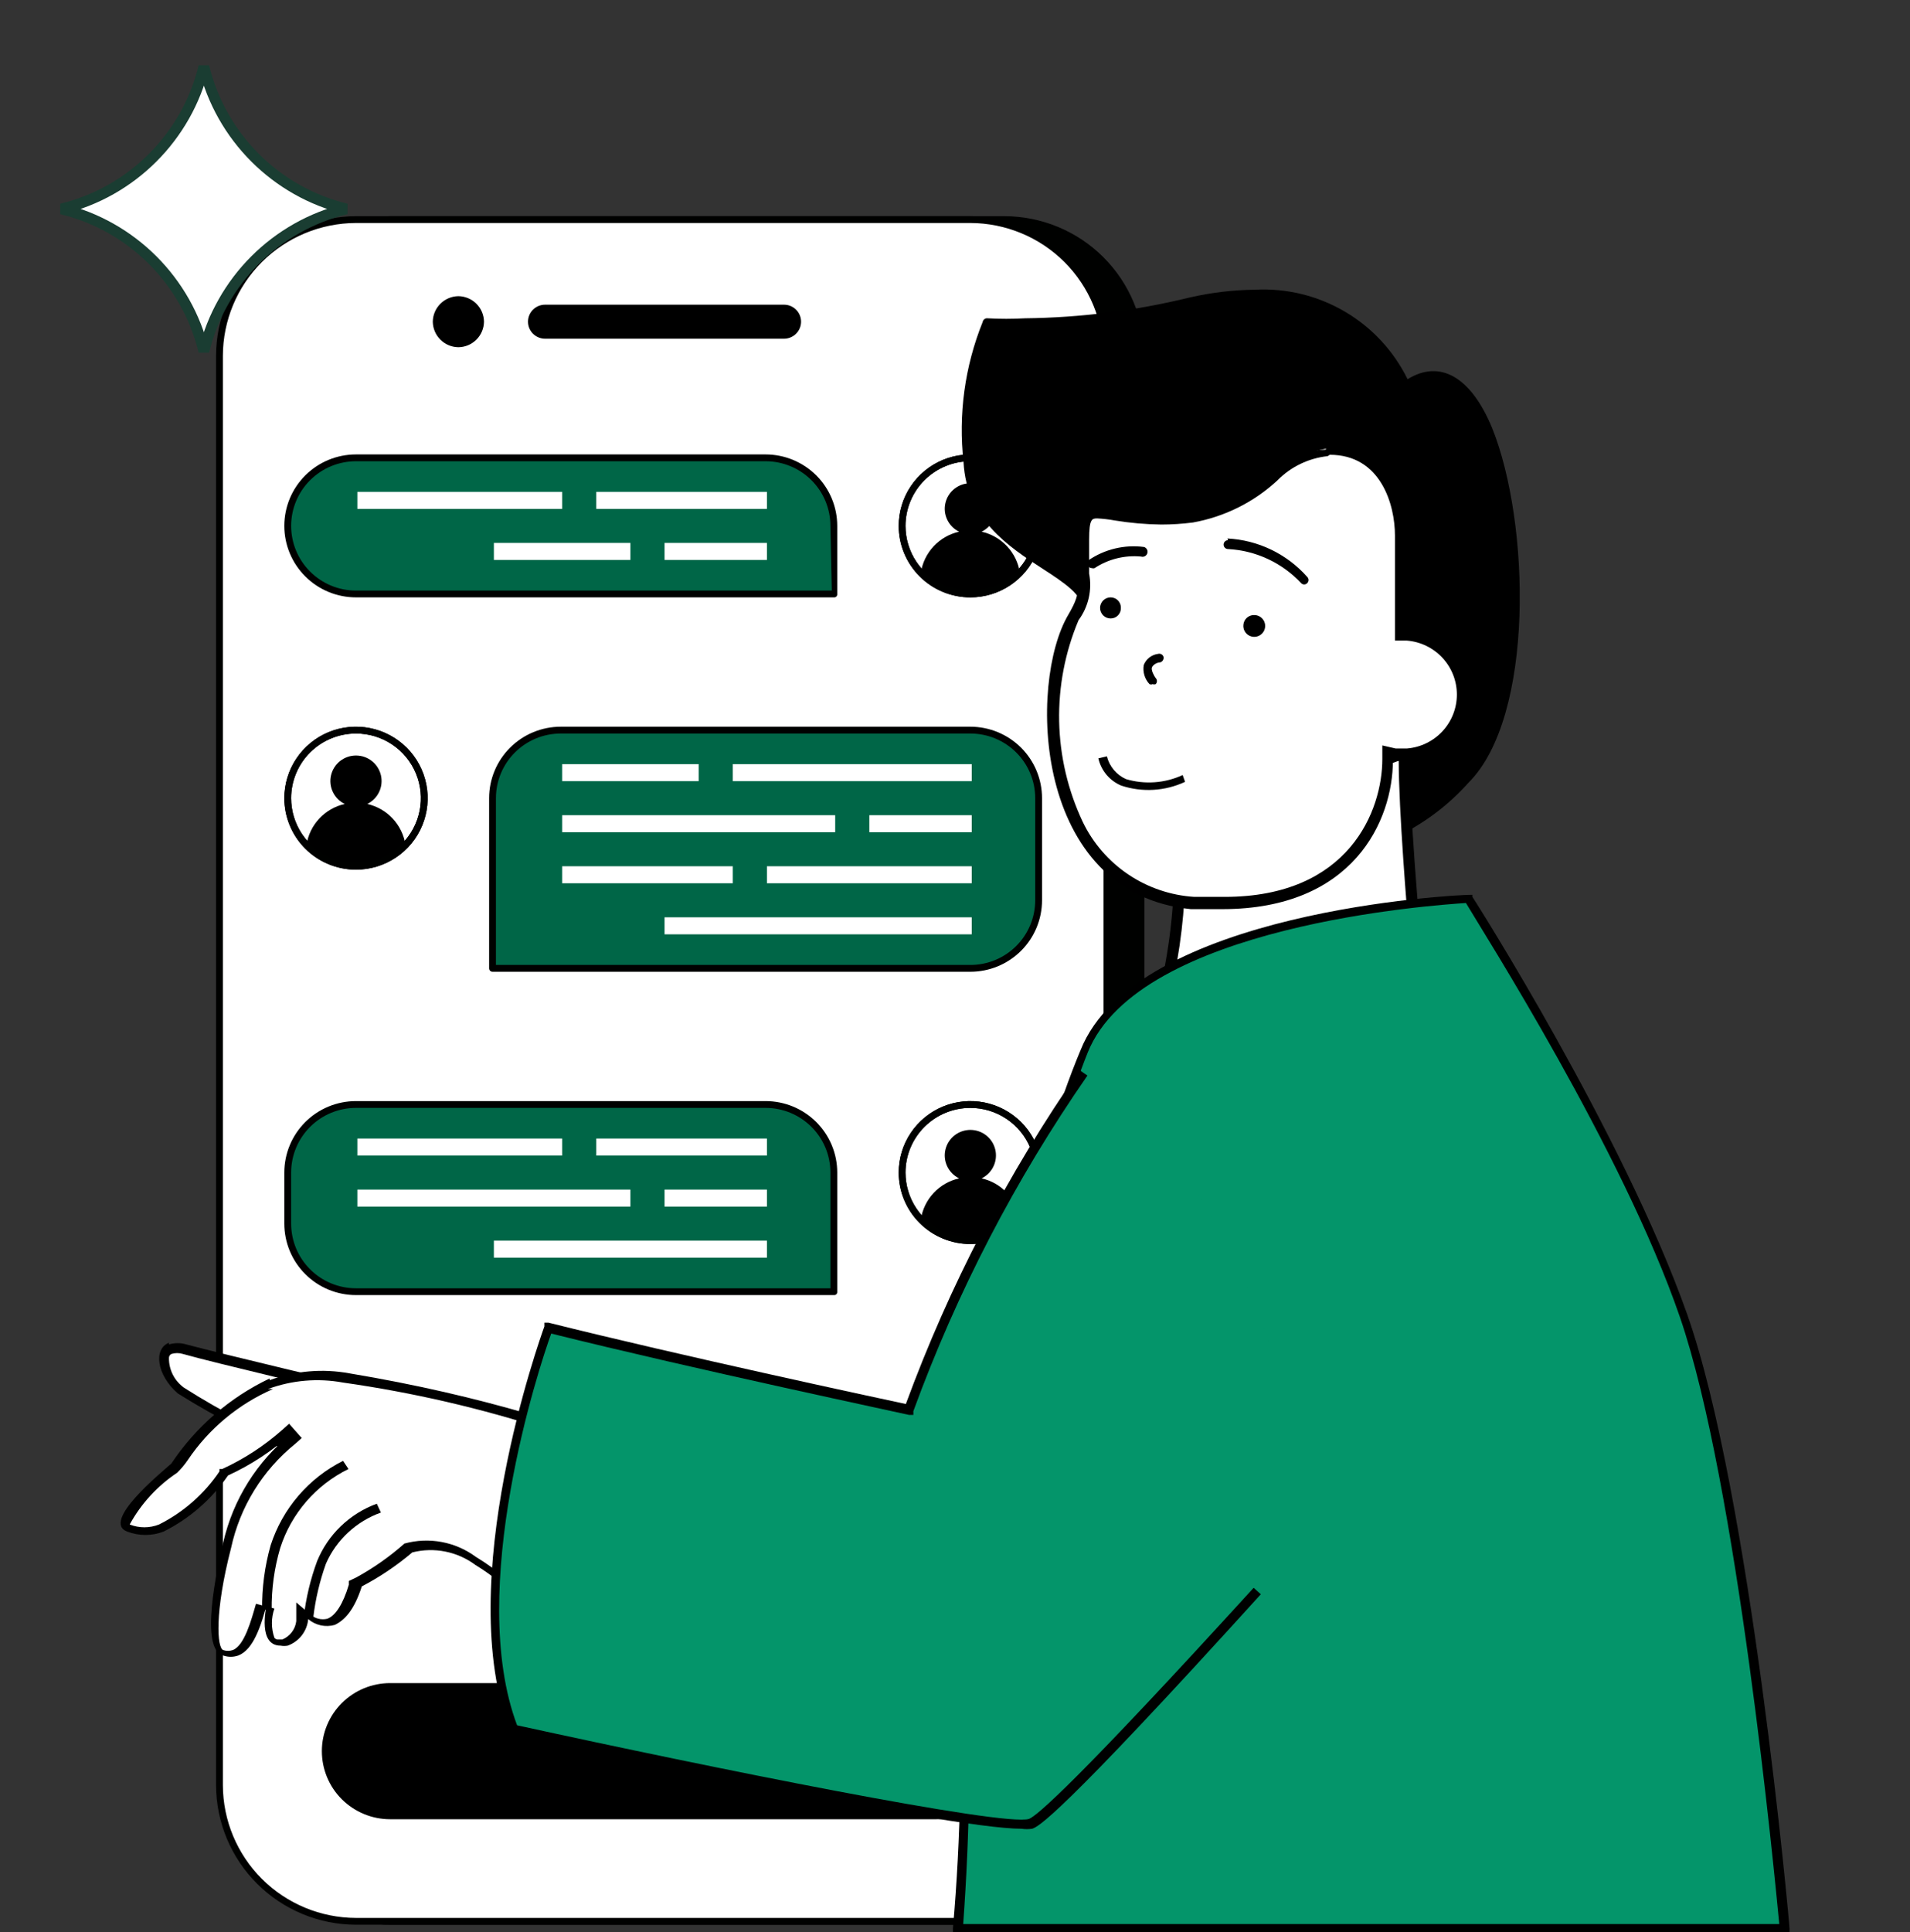 <svg width="356" height="360" viewBox="0 -40 356 360" fill="none" xmlns="http://www.w3.org/2000/svg">
  <rect x="0" y="-40" width="356" height="360" fill="#333333" stroke="none"/>
  <g clip-path="url(#clip0_4078_2349)">
    <path d="M72.968 0.917H187.479C201.532 0.917 212.925 12.274 212.925 26.283V292.633C212.925 306.643 201.532 318 187.479 318H72.968C58.914 318 47.522 306.643 47.522 292.633V26.283C47.522 12.274 58.914 0.917 72.968 0.917Z" fill="#000100"/>
    <path d="M72.714 318.634H187.224C194.137 318.617 200.761 315.872 205.649 311C210.537 306.127 213.29 299.524 213.307 292.633V26.283C213.29 19.393 210.537 12.789 205.649 7.916C200.761 3.044 194.137 0.299 187.224 0.282L72.714 0.282C65.801 0.299 59.177 3.044 54.289 7.916C49.401 12.789 46.648 19.393 46.631 26.283V292.633C46.648 299.524 49.401 306.127 54.289 311C59.177 315.872 65.801 318.617 72.714 318.634ZM187.224 1.551C193.799 1.568 200.1 4.179 204.749 8.813C209.399 13.448 212.018 19.729 212.035 26.283V292.633C212.018 299.187 209.399 305.468 204.749 310.103C200.1 314.737 193.799 317.349 187.224 317.365H72.714C66.139 317.349 59.838 314.737 55.189 310.103C50.539 305.468 47.92 299.187 47.903 292.633V26.283C47.92 19.729 50.539 13.448 55.189 8.813C59.838 4.179 66.139 1.568 72.714 1.551H187.224Z" fill="#000100"/>
    <path d="M66.607 0.917H181.117C195.171 0.917 206.564 12.274 206.564 26.283V292.633C206.564 306.643 195.171 318 181.117 318H66.607C52.553 318 41.16 306.643 41.16 292.633V26.283C41.16 12.274 52.553 0.917 66.607 0.917Z" fill="white"/>
    <path d="M66.353 318.634H180.863C187.775 318.617 194.4 315.872 199.288 311C204.176 306.127 206.929 299.524 206.946 292.633V26.283C206.929 19.393 204.176 12.789 199.288 7.916C194.4 3.044 187.775 0.299 180.863 0.282L66.353 0.282C59.44 0.299 52.816 3.044 47.928 7.916C43.04 12.789 40.286 19.393 40.27 26.283V292.633C40.286 299.524 43.04 306.127 47.928 311C52.816 315.872 59.44 318.617 66.353 318.634ZM180.863 1.551C187.438 1.568 193.739 4.179 198.388 8.813C203.037 13.448 205.657 19.729 205.673 26.283V292.633C205.657 299.187 203.037 305.468 198.388 310.103C193.739 314.737 187.438 317.349 180.863 317.365H66.353C59.778 317.349 53.477 314.737 48.827 310.103C44.178 305.468 41.559 299.187 41.542 292.633V26.283C41.559 19.729 44.178 13.448 48.827 8.813C53.477 4.179 59.778 1.568 66.353 1.551H180.863Z" fill="#000100"/>
    <path d="M72.714 298.975H174.501C177.876 298.975 181.112 297.638 183.498 295.26C185.884 292.881 187.225 289.655 187.225 286.291C187.225 282.927 185.884 279.701 183.498 277.323C181.112 274.944 177.876 273.608 174.501 273.608H72.714C69.34 273.608 66.104 274.944 63.718 277.323C61.331 279.701 59.991 282.927 59.991 286.291C59.991 289.655 61.331 292.881 63.718 295.26C66.104 297.638 69.34 298.975 72.714 298.975Z" fill="black"/>
    <path d="M101.596 23.112H146.128C146.971 23.112 147.78 22.778 148.377 22.184C148.973 21.589 149.309 20.782 149.309 19.942C149.309 19.101 148.973 18.294 148.377 17.7C147.78 17.105 146.971 16.771 146.128 16.771H101.596C100.752 16.771 99.943 17.105 99.347 17.7C98.75 18.294 98.415 19.101 98.415 19.942C98.415 20.782 98.75 21.589 99.347 22.184C99.943 22.778 100.752 23.112 101.596 23.112Z" fill="black"/>
    <path d="M85.437 24.698C86.698 24.681 87.902 24.175 88.793 23.287C89.684 22.398 90.192 21.198 90.209 19.942C90.192 18.685 89.684 17.485 88.793 16.597C87.902 15.708 86.698 15.202 85.437 15.185C84.177 15.202 82.973 15.708 82.082 16.597C81.19 17.485 80.682 18.685 80.666 19.942C80.682 21.198 81.19 22.398 82.082 23.287C82.973 24.175 84.177 24.681 85.437 24.698Z" fill="black"/>
    <path d="M155.416 70.675H66.352C62.977 70.675 59.741 69.339 57.355 66.96C54.969 64.581 53.629 61.355 53.629 57.992C53.629 54.628 54.969 51.402 57.355 49.023C59.741 46.645 62.977 45.308 66.352 45.308H142.692C146.067 45.308 149.303 46.645 151.689 49.023C154.075 51.402 155.416 54.628 155.416 57.992V70.675Z" fill="#006647"/>
    <path d="M66.352 71.309H155.415C155.501 71.319 155.589 71.31 155.671 71.281C155.752 71.253 155.827 71.207 155.888 71.146C155.949 71.085 155.996 71.011 156.024 70.929C156.052 70.847 156.062 70.76 156.052 70.675V57.991C156.052 54.459 154.644 51.072 152.139 48.575C149.633 46.077 146.235 44.674 142.692 44.674H66.352C62.809 44.674 59.411 46.077 56.905 48.575C54.4 51.072 52.992 54.459 52.992 57.991C52.992 61.523 54.4 64.911 56.905 67.408C59.411 69.906 62.809 71.309 66.352 71.309ZM155.034 70.041H66.352C63.146 70.041 60.072 68.771 57.805 66.511C55.538 64.252 54.265 61.187 54.265 57.991C54.265 54.796 55.538 51.731 57.805 49.471C60.072 47.212 63.146 45.942 66.352 45.942H142.692C145.898 45.942 148.972 47.212 151.239 49.471C153.506 51.731 154.779 54.796 154.779 57.991L155.034 70.041Z" fill="#000100"/>
    <path d="M111.138 51.65H142.947V54.821H111.138V51.65Z" fill="white"/>
    <path d="M66.607 51.65H104.777V54.821H66.607V51.65Z" fill="white"/>
    <path d="M123.862 61.162H142.947V64.333H123.862V61.162Z" fill="white"/>
    <path d="M92.054 61.162H117.5V64.333H92.054V61.162Z" fill="white"/>
    <path d="M181.117 70.675C174.09 70.675 168.394 64.996 168.394 57.992C168.394 50.987 174.09 45.308 181.117 45.308C188.144 45.308 193.84 50.987 193.84 57.992C193.84 64.996 188.144 70.675 181.117 70.675Z" fill="white"/>
    <path d="M180.863 71.309C183.505 71.309 186.088 70.528 188.285 69.064C190.482 67.601 192.194 65.521 193.205 63.088C194.216 60.654 194.481 57.977 193.965 55.393C193.45 52.81 192.178 50.437 190.309 48.575C188.441 46.712 186.06 45.444 183.469 44.93C180.877 44.416 178.191 44.68 175.75 45.688C173.309 46.696 171.223 48.403 169.755 50.593C168.287 52.783 167.503 55.358 167.503 57.991C167.503 61.523 168.911 64.911 171.416 67.408C173.921 69.906 177.319 71.309 180.863 71.309ZM180.863 45.942C183.253 45.942 185.59 46.649 187.578 47.973C189.566 49.297 191.115 51.179 192.03 53.38C192.945 55.582 193.184 58.005 192.718 60.342C192.251 62.679 191.1 64.826 189.41 66.511C187.719 68.197 185.565 69.344 183.221 69.809C180.876 70.274 178.446 70.035 176.237 69.123C174.028 68.211 172.141 66.667 170.812 64.686C169.484 62.704 168.775 60.374 168.775 57.991C168.775 54.796 170.049 51.731 172.316 49.471C174.582 47.212 177.657 45.942 180.863 45.942Z" fill="#000100"/>
    <path d="M180.863 70.675C179.134 70.669 177.424 70.311 175.838 69.624C174.252 68.937 172.823 67.935 171.639 66.68C171.924 64.845 172.756 63.139 174.027 61.782C175.297 60.425 176.948 59.48 178.764 59.07C177.795 58.597 177.017 57.811 176.554 56.84C176.091 55.87 175.971 54.771 176.215 53.724C176.458 52.677 177.05 51.743 177.894 51.075C178.739 50.406 179.785 50.042 180.863 50.042C181.941 50.042 182.987 50.406 183.831 51.075C184.675 51.743 185.267 52.677 185.511 53.724C185.754 54.771 185.635 55.87 185.172 56.84C184.709 57.811 183.93 58.597 182.962 59.07C184.778 59.48 186.429 60.425 187.699 61.782C188.97 63.139 189.802 64.845 190.087 66.68C188.903 67.935 187.474 68.937 185.888 69.624C184.302 70.311 182.592 70.669 180.863 70.675Z" fill="black"/>
    <path d="M180.863 71.309C183.505 71.309 186.088 70.528 188.285 69.064C190.482 67.601 192.194 65.521 193.205 63.088C194.216 60.654 194.481 57.977 193.965 55.393C193.45 52.81 192.178 50.437 190.309 48.575C188.441 46.712 186.06 45.444 183.469 44.93C180.877 44.416 178.191 44.68 175.75 45.688C173.309 46.696 171.223 48.403 169.755 50.593C168.287 52.783 167.503 55.358 167.503 57.991C167.503 61.523 168.911 64.911 171.416 67.408C173.921 69.906 177.319 71.309 180.863 71.309ZM180.863 45.942C183.253 45.942 185.59 46.649 187.578 47.973C189.566 49.297 191.115 51.179 192.03 53.38C192.945 55.582 193.184 58.005 192.718 60.342C192.251 62.679 191.1 64.826 189.41 66.511C187.719 68.197 185.565 69.344 183.221 69.809C180.876 70.274 178.446 70.035 176.237 69.123C174.028 68.211 172.141 66.667 170.812 64.686C169.484 62.704 168.775 60.374 168.775 57.991C168.775 54.796 170.049 51.731 172.316 49.471C174.582 47.212 177.657 45.942 180.863 45.942Z" fill="#000100"/>
    <path d="M91.799 251.412H180.863C184.237 251.412 187.473 250.076 189.859 247.697C192.245 245.318 193.586 242.092 193.586 238.729C193.586 235.365 192.245 232.139 189.859 229.76C187.473 227.382 184.237 226.045 180.863 226.045H104.522C101.148 226.045 97.912 227.382 95.526 229.76C93.139 232.139 91.799 235.365 91.799 238.729V251.412Z" fill="#FCD103"/>
    <path d="M91.799 252.046H180.863C184.406 252.046 187.804 250.643 190.309 248.145C192.815 245.648 194.222 242.26 194.222 238.728C194.222 235.196 192.815 231.809 190.309 229.312C187.804 226.814 184.406 225.411 180.863 225.411H104.522C100.979 225.411 97.581 226.814 95.076 229.312C92.57 231.809 91.163 235.196 91.163 238.728V251.412C91.163 251.58 91.23 251.741 91.349 251.86C91.469 251.979 91.63 252.046 91.799 252.046ZM180.863 226.679C184.068 226.679 187.143 227.949 189.41 230.208C191.676 232.468 192.95 235.533 192.95 238.728C192.95 241.924 191.676 244.989 189.41 247.249C187.143 249.508 184.068 250.778 180.863 250.778H92.435V238.728C92.435 235.533 93.709 232.468 95.975 230.208C98.242 227.949 101.317 226.679 104.522 226.679H180.863Z" fill="#000100"/>
    <path d="M104.777 232.387H136.585V235.558H104.777V232.387Z" fill="white"/>
    <path d="M142.947 232.387H181.117V235.558H142.947V232.387Z" fill="white"/>
    <path d="M104.777 241.9H123.862V245.071H104.777V241.9Z" fill="white"/>
    <path d="M130.224 241.9H155.67V245.071H130.224V241.9Z" fill="white"/>
    <path d="M66.607 251.412C59.58 251.412 53.883 245.733 53.883 238.729C53.883 231.724 59.58 226.045 66.607 226.045C73.634 226.045 79.33 231.724 79.33 238.729C79.33 245.733 73.634 251.412 66.607 251.412Z" fill="white"/>
    <path d="M66.352 252.046C68.995 252.046 71.578 251.265 73.775 249.802C75.972 248.338 77.684 246.258 78.695 243.825C79.706 241.391 79.971 238.714 79.455 236.13C78.94 233.547 77.667 231.174 75.799 229.312C73.931 227.449 71.55 226.181 68.959 225.667C66.367 225.153 63.681 225.417 61.24 226.425C58.799 227.433 56.712 229.14 55.244 231.33C53.776 233.52 52.993 236.095 52.993 238.728C52.993 242.26 54.4 245.648 56.906 248.145C59.411 250.643 62.809 252.046 66.352 252.046ZM66.352 226.679C68.743 226.679 71.08 227.386 73.068 228.71C75.055 230.034 76.605 231.916 77.519 234.117C78.434 236.319 78.674 238.742 78.207 241.079C77.741 243.416 76.59 245.563 74.899 247.249C73.209 248.934 71.055 250.081 68.71 250.546C66.366 251.011 63.935 250.772 61.727 249.86C59.518 248.948 57.63 247.404 56.302 245.423C54.974 243.441 54.265 241.112 54.265 238.728C54.265 235.533 55.539 232.468 57.805 230.208C60.072 227.949 63.147 226.679 66.352 226.679Z" fill="#000100"/>
    <path d="M66.352 251.412C68.11 251.465 69.86 251.155 71.492 250.5C73.123 249.845 74.601 248.86 75.831 247.607C75.546 245.773 74.713 244.066 73.443 242.709C72.172 241.352 70.522 240.407 68.706 239.997C69.674 239.524 70.453 238.738 70.916 237.768C71.379 236.797 71.498 235.699 71.255 234.652C71.011 233.605 70.419 232.671 69.575 232.002C68.731 231.334 67.685 230.97 66.607 230.97C65.528 230.97 64.482 231.334 63.638 232.002C62.794 232.671 62.202 233.605 61.959 234.652C61.715 235.699 61.834 236.797 62.297 237.768C62.76 238.738 63.539 239.524 64.507 239.997C62.691 240.407 61.041 241.352 59.77 242.709C58.5 244.066 57.668 245.773 57.382 247.607C58.553 248.798 59.948 249.747 61.487 250.4C63.026 251.053 64.68 251.397 66.352 251.412Z" fill="black"/>
    <path d="M66.352 252.046C68.995 252.046 71.578 251.265 73.775 249.802C75.972 248.338 77.684 246.258 78.695 243.825C79.706 241.391 79.971 238.714 79.455 236.13C78.94 233.547 77.667 231.174 75.799 229.312C73.931 227.449 71.55 226.181 68.959 225.667C66.367 225.153 63.681 225.417 61.24 226.425C58.799 227.433 56.712 229.14 55.244 231.33C53.776 233.52 52.993 236.095 52.993 238.728C52.993 242.26 54.4 245.648 56.906 248.145C59.411 250.643 62.809 252.046 66.352 252.046ZM66.352 226.679C68.743 226.679 71.08 227.386 73.068 228.71C75.055 230.034 76.605 231.916 77.519 234.117C78.434 236.319 78.674 238.742 78.207 241.079C77.741 243.416 76.59 245.563 74.899 247.249C73.209 248.934 71.055 250.081 68.71 250.546C66.366 251.011 63.935 250.772 61.727 249.86C59.518 248.948 57.63 247.404 56.302 245.423C54.974 243.441 54.265 241.112 54.265 238.728C54.265 235.533 55.539 232.468 57.805 230.208C60.072 227.949 63.147 226.679 66.352 226.679Z" fill="#000100"/>
    <path d="M180.863 96.041H104.522C101.148 96.041 97.912 97.378 95.526 99.756C93.139 102.135 91.799 105.361 91.799 108.725V140.433H180.863C184.237 140.433 187.473 139.097 189.859 136.718C192.245 134.34 193.586 131.113 193.586 127.75V108.725C193.586 105.361 192.245 102.135 189.859 99.756C187.473 97.378 184.237 96.041 180.863 96.041Z" fill="#006647"/>
    <path d="M91.799 141.067H180.863C184.406 141.067 187.804 139.664 190.309 137.167C192.815 134.669 194.222 131.282 194.222 127.75V108.725C194.222 105.193 192.815 101.805 190.309 99.308C187.804 96.81 184.406 95.407 180.863 95.407H104.522C100.979 95.407 97.581 96.81 95.076 99.308C92.57 101.805 91.163 105.193 91.163 108.725V140.433C91.163 140.601 91.23 140.762 91.349 140.881C91.469 141 91.63 141.067 91.799 141.067ZM180.863 96.676C184.068 96.676 187.143 97.945 189.41 100.205C191.676 102.464 192.95 105.529 192.95 108.725V127.75C192.95 130.945 191.676 134.01 189.41 136.27C187.143 138.529 184.068 139.799 180.863 139.799H92.435V108.725C92.435 105.529 93.709 102.464 95.975 100.205C98.242 97.945 101.317 96.676 104.522 96.676H180.863Z" fill="#000100"/>
    <path d="M136.585 102.383H181.117V105.554H136.585V102.383Z" fill="white"/>
    <path d="M104.776 102.383H130.223V105.554H104.776V102.383Z" fill="white"/>
    <path d="M162.032 111.895H181.117V115.066H162.032V111.895Z" fill="white"/>
    <path d="M104.777 111.895H155.67V115.066H104.777V111.895Z" fill="white"/>
    <path d="M142.947 121.408H181.117V124.579H142.947V121.408Z" fill="white"/>
    <path d="M104.777 121.408H136.585V124.579H104.777V121.408Z" fill="white"/>
    <path d="M123.862 130.921H181.117V134.091H123.862V130.921Z" fill="white"/>
    <path d="M66.607 121.408C59.58 121.408 53.883 115.729 53.883 108.725C53.883 101.72 59.58 96.041 66.607 96.041C73.634 96.041 79.33 101.72 79.33 108.725C79.33 115.729 73.634 121.408 66.607 121.408Z" fill="white"/>
    <path d="M66.352 122.042C68.995 122.042 71.578 121.261 73.775 119.798C75.972 118.334 77.684 116.255 78.695 113.821C79.706 111.388 79.971 108.71 79.455 106.127C78.94 103.543 77.667 101.17 75.799 99.308C73.931 97.445 71.55 96.177 68.959 95.663C66.367 95.149 63.681 95.413 61.24 96.421C58.799 97.429 56.712 99.136 55.244 101.326C53.776 103.516 52.993 106.091 52.993 108.725C52.993 110.474 53.338 112.205 54.01 113.821C54.681 115.437 55.665 116.905 56.906 118.142C58.146 119.378 59.619 120.359 61.24 121.028C62.861 121.698 64.598 122.042 66.352 122.042ZM66.352 96.676C68.743 96.676 71.08 97.382 73.068 98.706C75.055 100.03 76.605 101.912 77.519 104.114C78.434 106.315 78.674 108.738 78.207 111.075C77.741 113.413 76.59 115.56 74.899 117.245C73.209 118.93 71.055 120.077 68.71 120.542C66.366 121.007 63.935 120.769 61.727 119.857C59.518 118.945 57.63 117.4 56.302 115.419C54.974 113.437 54.265 111.108 54.265 108.725C54.265 105.529 55.539 102.464 57.805 100.205C60.072 97.945 63.147 96.676 66.352 96.676Z" fill="#000100"/>
    <path d="M66.352 121.408C64.623 121.402 62.913 121.045 61.327 120.358C59.741 119.671 58.312 118.669 57.128 117.413C57.413 115.579 58.245 113.872 59.516 112.515C60.786 111.158 62.437 110.213 64.253 109.803C63.285 109.33 62.506 108.544 62.043 107.574C61.58 106.603 61.461 105.505 61.704 104.458C61.948 103.411 62.54 102.477 63.384 101.808C64.228 101.139 65.274 100.776 66.352 100.776C67.43 100.776 68.477 101.139 69.321 101.808C70.165 102.477 70.757 103.411 71 104.458C71.244 105.505 71.124 106.603 70.662 107.574C70.199 108.544 69.42 109.33 68.452 109.803C70.268 110.213 71.918 111.158 73.189 112.515C74.459 113.872 75.291 115.579 75.577 117.413C74.392 118.669 72.963 119.671 71.377 120.358C69.791 121.045 68.081 121.402 66.352 121.408Z" fill="black"/>
    <path d="M66.352 122.042C68.995 122.042 71.578 121.261 73.775 119.798C75.972 118.334 77.684 116.255 78.695 113.821C79.706 111.388 79.971 108.71 79.455 106.127C78.94 103.543 77.667 101.17 75.799 99.308C73.931 97.445 71.55 96.177 68.959 95.663C66.367 95.149 63.681 95.413 61.24 96.421C58.799 97.429 56.712 99.136 55.244 101.326C53.776 103.516 52.993 106.091 52.993 108.725C52.993 110.474 53.338 112.205 54.01 113.821C54.681 115.437 55.665 116.905 56.906 118.142C58.146 119.378 59.619 120.359 61.24 121.028C62.861 121.698 64.598 122.042 66.352 122.042ZM66.352 96.676C68.743 96.676 71.08 97.382 73.068 98.706C75.055 100.03 76.605 101.912 77.519 104.114C78.434 106.315 78.674 108.738 78.207 111.075C77.741 113.413 76.59 115.56 74.899 117.245C73.209 118.93 71.055 120.077 68.71 120.542C66.366 121.007 63.935 120.769 61.727 119.857C59.518 118.945 57.63 117.4 56.302 115.419C54.974 113.437 54.265 111.108 54.265 108.725C54.265 105.529 55.539 102.464 57.805 100.205C60.072 97.945 63.147 96.676 66.352 96.676Z" fill="#000100"/>
    <path d="M142.692 165.799H66.352C62.977 165.799 59.741 167.136 57.355 169.514C54.969 171.893 53.629 175.119 53.629 178.483V187.995C53.629 191.359 54.969 194.585 57.355 196.964C59.741 199.342 62.977 200.678 66.352 200.678H155.416V178.483C155.416 175.119 154.075 171.893 151.689 169.514C149.303 167.136 146.067 165.799 142.692 165.799Z" fill="#006647"/>
    <path d="M66.352 201.313H155.415C155.501 201.323 155.589 201.314 155.671 201.286C155.752 201.257 155.827 201.211 155.888 201.15C155.949 201.089 155.996 201.015 156.024 200.933C156.052 200.851 156.062 200.765 156.052 200.679V178.483C156.052 176.734 155.706 175.002 155.035 173.387C154.363 171.771 153.379 170.303 152.139 169.066C150.898 167.829 149.425 166.849 147.805 166.179C146.184 165.51 144.447 165.166 142.692 165.166H66.352C64.597 165.166 62.86 165.51 61.239 166.179C59.619 166.849 58.146 167.829 56.905 169.066C55.665 170.303 54.681 171.771 54.009 173.387C53.338 175.002 52.992 176.734 52.992 178.483V187.995C52.992 191.528 54.4 194.915 56.905 197.412C59.411 199.91 62.809 201.313 66.352 201.313ZM154.779 200.045H66.352C63.146 200.045 60.072 198.775 57.805 196.516C55.538 194.256 54.265 191.191 54.265 187.995V178.483C54.265 175.287 55.538 172.223 57.805 169.963C60.072 167.703 63.146 166.434 66.352 166.434H142.692C145.898 166.434 148.972 167.703 151.239 169.963C153.506 172.223 154.779 175.287 154.779 178.483V200.045Z" fill="#000100"/>
    <path d="M111.138 172.141H142.947V175.312H111.138V172.141Z" fill="white"/>
    <path d="M66.607 172.141H104.777V175.312H66.607V172.141Z" fill="white"/>
    <path d="M123.862 181.654H142.947V184.825H123.862V181.654Z" fill="white"/>
    <path d="M66.607 181.654H117.5V184.825H66.607V181.654Z" fill="white"/>
    <path d="M92.053 191.166H142.947V194.337H92.053V191.166Z" fill="white"/>
    <path d="M181.117 191.166C174.09 191.166 168.394 185.487 168.394 178.483C168.394 171.478 174.09 165.799 181.117 165.799C188.144 165.799 193.84 171.478 193.84 178.483C193.84 185.487 188.144 191.166 181.117 191.166Z" fill="white"/>
    <path d="M180.863 191.801C183.505 191.801 186.088 191.019 188.285 189.556C190.482 188.093 192.194 186.013 193.205 183.579C194.216 181.146 194.481 178.468 193.965 175.885C193.45 173.302 192.178 170.929 190.309 169.066C188.441 167.204 186.06 165.935 183.469 165.421C180.877 164.908 178.191 165.171 175.75 166.179C173.309 167.187 171.223 168.894 169.755 171.084C168.287 173.274 167.503 175.849 167.503 178.483C167.503 182.015 168.911 185.402 171.416 187.9C173.921 190.397 177.319 191.801 180.863 191.801ZM180.863 166.434C183.253 166.434 185.59 167.141 187.578 168.465C189.566 169.788 191.115 171.67 192.03 173.872C192.945 176.074 193.184 178.496 192.718 180.834C192.251 183.171 191.1 185.318 189.41 187.003C187.719 188.688 185.565 189.836 183.221 190.301C180.876 190.766 178.446 190.527 176.237 189.615C174.028 188.703 172.141 187.159 170.812 185.177C169.484 183.196 168.775 180.866 168.775 178.483C168.775 175.287 170.049 172.223 172.316 169.963C174.582 167.703 177.657 166.434 180.863 166.434Z" fill="#000100"/>
    <path d="M180.863 191.166C179.134 191.16 177.424 190.803 175.838 190.116C174.252 189.429 172.823 188.427 171.639 187.171C171.924 185.337 172.756 183.63 174.027 182.273C175.297 180.916 176.948 179.971 178.764 179.561C177.795 179.088 177.017 178.302 176.554 177.332C176.091 176.361 175.971 175.263 176.215 174.216C176.458 173.169 177.05 172.235 177.894 171.566C178.739 170.898 179.785 170.534 180.863 170.534C181.941 170.534 182.987 170.898 183.831 171.566C184.675 172.235 185.267 173.169 185.511 174.216C185.754 175.263 185.635 176.361 185.172 177.332C184.709 178.302 183.93 179.088 182.962 179.561C184.778 179.971 186.429 180.916 187.699 182.273C188.97 183.63 189.802 185.337 190.087 187.171C188.903 188.427 187.474 189.429 185.888 190.116C184.302 190.803 182.592 191.16 180.863 191.166Z" fill="black"/>
    <path d="M180.863 191.801C183.505 191.801 186.088 191.019 188.285 189.556C190.482 188.093 192.194 186.013 193.205 183.579C194.216 181.146 194.481 178.468 193.965 175.885C193.45 173.302 192.178 170.929 190.309 169.066C188.441 167.204 186.06 165.935 183.469 165.421C180.877 164.908 178.191 165.171 175.75 166.179C173.309 167.187 171.223 168.894 169.755 171.084C168.287 173.274 167.503 175.849 167.503 178.483C167.503 182.015 168.911 185.402 171.416 187.9C173.921 190.397 177.319 191.801 180.863 191.801ZM180.863 166.434C183.253 166.434 185.59 167.141 187.578 168.465C189.566 169.788 191.115 171.67 192.03 173.872C192.945 176.074 193.184 178.496 192.718 180.834C192.251 183.171 191.1 185.318 189.41 187.003C187.719 188.688 185.565 189.836 183.221 190.301C180.876 190.766 178.446 190.527 176.237 189.615C174.028 188.703 172.141 187.159 170.812 185.177C169.484 183.196 168.775 180.866 168.775 178.483C168.775 175.287 170.049 172.223 172.316 169.963C174.582 167.703 177.657 166.434 180.863 166.434Z" fill="#000100"/>
    <path d="M57.255 230.928C62.281 229.026 67.879 225.919 68.579 222.748C68.683 222.146 68.633 221.529 68.432 220.952C68.232 220.375 67.889 219.859 67.434 219.45C64.699 218.816 40.397 213.108 34.481 211.396C33.604 211.176 32.686 211.176 31.809 211.396C31.484 211.529 31.201 211.746 30.988 212.025C30.776 212.304 30.642 212.634 30.6 212.982C30.567 214.211 30.833 215.43 31.376 216.535C31.919 217.639 32.722 218.596 33.717 219.323C41.026 223.97 48.758 227.92 56.81 231.119L57.255 230.928Z" fill="white"/>
    <path d="M32.126 212.221C31.941 212.264 31.777 212.37 31.661 212.52C31.546 212.67 31.485 212.856 31.49 213.045C31.48 214.121 31.729 215.183 32.216 216.144C32.703 217.104 33.414 217.933 34.289 218.562C41.419 223.1 48.959 226.964 56.81 230.104C61.39 228.328 66.925 225.348 67.561 222.558C67.645 222.138 67.612 221.704 67.467 221.301C67.321 220.899 67.067 220.544 66.734 220.275C62.853 219.323 39.888 213.933 34.099 212.284C33.394 212.065 32.64 212.065 31.936 212.284L32.126 212.221ZM31.49 210.508C32.548 210.193 33.676 210.193 34.735 210.508C41.096 212.221 67.879 218.562 67.879 218.562C74.241 224.904 61.072 230.358 57.573 231.69H56.81C48.581 228.374 40.662 224.342 33.144 219.64C29.2 216.216 28.564 211.333 31.49 210.191V210.508Z" fill="black"/>
    <path d="M140.402 241.266C116.941 228.647 91.414 220.294 65.016 216.597C60.175 215.726 55.189 216.164 50.575 217.865C44.022 220.802 38.457 225.557 34.543 231.563C33.995 232.335 33.377 233.057 32.699 233.719C28.055 237.461 23.283 242.407 23.601 244.373C23.601 244.373 23.601 244.754 24.301 245.007C26.341 245.832 28.623 245.832 30.663 245.007C35.129 242.582 38.947 239.124 41.796 234.924C46.136 232.869 50.129 230.152 53.629 226.87L54.837 225.792L56.046 227.06L54.774 228.202C48.581 233.236 44.276 240.208 42.559 247.988C40.142 257.437 39.124 267.013 41.796 268.027C42.543 268.249 43.339 268.249 44.086 268.027C46.44 267.14 47.776 263.144 48.921 258.769L50.639 259.213C49.9 261.262 49.9 263.504 50.639 265.554C50.792 265.781 51.001 265.964 51.246 266.086C51.492 266.209 51.764 266.266 52.038 266.252H53.056C53.923 265.907 54.681 265.337 55.252 264.601C55.822 263.865 56.185 262.989 56.3 262.066V260.291L57.7 261.495C58.242 261.963 58.892 262.289 59.592 262.444C60.291 262.599 61.018 262.578 61.708 262.383C62.851 261.685 63.841 260.763 64.618 259.674C65.394 258.584 65.941 257.348 66.225 256.042V255.661C69.488 253.866 72.558 251.741 75.385 249.32C77.552 248.745 79.82 248.663 82.022 249.08C84.225 249.497 86.305 250.402 88.109 251.729C90.131 252.992 92.065 254.391 93.898 255.915C97.27 258.578 99.433 260.354 102.55 259.213C103.853 258.648 105.056 257.877 106.112 256.93H106.558C113.432 258.329 119.765 261.651 124.816 266.505L140.402 241.266Z" fill="white"/>
    <path d="M50.894 218.816C44.429 221.625 38.908 226.225 34.989 232.07C34.413 232.916 33.752 233.702 33.017 234.416C29.333 236.872 26.299 240.179 24.174 244.056C25.932 244.748 27.888 244.748 29.645 244.056C34.19 241.778 38.068 238.37 40.906 234.163V233.719H41.415C45.488 231.853 49.261 229.396 52.611 226.426L53.883 225.284L56.237 227.948L55.029 229.026C48.938 233.945 44.718 240.792 43.069 248.431C39.951 260.48 40.46 267.076 41.605 267.456C42.183 267.65 42.809 267.65 43.387 267.456C45.55 266.632 46.822 261.939 47.713 258.832L51.148 259.719C50.522 261.484 50.522 263.409 51.148 265.173C51.236 265.288 51.353 265.378 51.487 265.434C51.621 265.489 51.767 265.509 51.911 265.49H52.611C53.312 265.202 53.923 264.733 54.382 264.131C54.84 263.529 55.13 262.816 55.219 262.066V258.578L57.891 260.861C58.312 261.227 58.815 261.486 59.357 261.619C59.9 261.751 60.466 261.752 61.009 261.622C62.535 261.051 63.935 258.895 65.016 255.28V254.583L66.352 253.949C69.595 252.183 72.626 250.055 75.386 247.607C77.645 246.988 80.016 246.889 82.32 247.317C84.623 247.746 86.799 248.69 88.682 250.08C90.756 251.349 92.734 252.77 94.598 254.329C98.097 257.119 99.879 258.388 102.36 257.5C103.564 256.977 104.68 256.271 105.668 255.407L106.304 254.836H107.194C113.823 256.294 119.987 259.366 125.134 263.778L138.239 241.709C115.056 229.452 89.915 221.298 63.935 217.611C59.246 216.748 54.41 217.165 49.939 218.816H50.894ZM50.257 217.167C55.015 215.417 60.157 214.979 65.144 215.899C115.465 224.27 141.484 241.265 141.484 241.265L126.152 267.139C122.017 259.973 107.64 256.739 107.64 256.739C106.504 257.739 105.216 258.553 103.823 259.149C98.543 261.115 95.552 255.788 88.618 251.602C86.956 250.361 85.037 249.507 83 249.101C80.964 248.695 78.862 248.748 76.849 249.256C73.955 251.71 70.797 253.836 67.434 255.597C65.971 260.163 64.126 261.939 62.408 262.763C61.556 263.008 60.657 263.038 59.79 262.85C58.924 262.661 58.118 262.261 57.446 261.685C57.345 262.786 56.932 263.834 56.257 264.71C55.581 265.586 54.67 266.252 53.629 266.632C53.188 266.716 52.734 266.716 52.293 266.632C48.094 266.632 49.494 259.783 49.812 258.641C48.603 263.144 47.204 267.393 44.405 268.471C43.499 268.79 42.511 268.79 41.605 268.471C37.152 267.329 40.397 252.49 41.605 247.417C43.431 239.416 47.915 232.265 54.329 227.123C50.809 230.312 46.818 232.943 42.496 234.924C39.445 239.373 35.307 242.975 30.473 245.387C28.301 246.211 25.901 246.211 23.729 245.387C18.767 243.548 30.091 234.353 31.936 232.704C36.493 225.865 42.825 220.386 50.257 216.85V217.167Z" fill="black"/>
    <path d="M50.448 247.924C49.338 251.843 48.802 255.901 48.858 259.973H50.639C50.59 256.069 51.126 252.178 52.229 248.431C53.248 245.252 54.899 242.31 57.086 239.781C59.272 237.253 61.948 235.191 64.953 233.719L63.935 232.197C60.754 233.798 57.924 236.012 55.609 238.712C53.294 241.412 51.54 244.543 50.448 247.924Z" fill="black"/>
    <path d="M59.1 250.905C57.864 254.262 57.031 257.753 56.619 261.305H58.4C58.81 257.909 59.599 254.57 60.754 251.349C61.722 249.152 63.129 247.175 64.891 245.539C66.652 243.904 68.729 242.643 70.996 241.836L70.233 240.187C67.729 241.1 65.445 242.525 63.528 244.371C61.61 246.217 60.102 248.442 59.1 250.905Z" fill="black"/>
    <path d="M221.896 16.834C253.704 9.351 261.974 32.434 261.974 32.434C281.823 18.039 290.411 87.987 273.107 105.3C245.052 133.267 218.397 112.466 203.51 101.305C188.624 90.144 202.874 81.582 202.683 73.655C202.492 65.728 181.372 63.255 180.417 46.069C179.51 37.456 180.711 28.752 183.916 20.702C196.702 21.457 209.527 20.151 221.896 16.834Z" fill="black"/>
    <path d="M184.043 19.308C186.374 19.441 188.71 19.441 191.041 19.308C201.377 19.192 211.665 17.894 221.704 15.439C225.711 14.517 229.806 14.028 233.919 13.981C239.777 13.673 245.597 15.09 250.654 18.056C255.71 21.022 259.78 25.405 262.355 30.659C268.399 26.918 274.188 30.215 278.132 39.791C285.194 57.358 286.084 93.568 273.679 105.871C269.84 110.168 265.164 113.643 259.937 116.085C254.71 118.527 249.04 119.885 243.27 120.077C227.175 120.077 213.052 109.486 203.701 102.447L203.001 101.939C192.25 93.885 196.13 86.719 199.184 81.012C200.66 78.812 201.577 76.288 201.856 73.656C201.856 70.865 198.357 68.582 194.349 65.982C187.987 61.86 180.162 56.723 179.59 46.133C178.592 37.264 179.816 28.287 183.152 20.005C183.184 19.798 183.294 19.61 183.459 19.48C183.625 19.351 183.833 19.289 184.043 19.308ZM181.244 45.816C181.753 55.519 189.26 60.401 195.303 64.333C199.693 67.187 203.446 69.66 203.51 73.338C203.272 76.264 202.286 79.081 200.647 81.519C197.593 87.227 194.285 93.124 204.019 100.544L204.718 101.052C213.879 107.964 227.748 118.364 243.27 118.364C248.819 118.147 254.267 116.822 259.294 114.47C264.32 112.117 268.822 108.783 272.534 104.666C283.476 93.822 284.112 59.006 276.287 40.996C274.443 36.557 271.325 31.357 266.872 31.357C265.151 31.425 263.499 32.048 262.164 33.132C261.94 33.221 261.69 33.221 261.465 33.132C261.335 33.081 261.218 33.004 261.119 32.906C261.021 32.808 260.943 32.691 260.892 32.562C258.609 27.412 254.802 23.08 249.982 20.144C245.162 17.209 239.558 15.811 233.919 16.137C229.928 16.174 225.956 16.686 222.086 17.659C209.786 20.745 197.089 21.964 184.425 21.273C181.504 29.194 180.416 37.671 181.244 46.069V45.816Z" fill="black"/>
    <path d="M218.142 140.306C224.504 139.735 252.559 137.389 263.946 137.199C263.437 131.872 261.465 109.105 261.783 100.48L219.733 115.827C220.186 124.021 219.652 132.239 218.142 140.306Z" fill="white"/>
    <path d="M260.702 101.749L220.814 116.335C221.184 123.91 220.714 131.502 219.414 138.975C227.557 138.277 251.223 136.311 262.801 136.057C262.229 129.716 260.702 110.691 260.702 101.749ZM262.865 98.769C262.165 106.442 265.091 138.023 265.091 138.023C253.131 138.023 216.87 141.258 216.87 141.258C218.61 132.6 219.209 123.752 218.651 114.94L262.865 98.769Z" fill="black"/>
    <path d="M179.399 268.09C178.509 227.567 195.304 172.522 201.92 155.97C212.289 130.286 273.743 127.623 273.743 127.623C273.743 127.623 302.562 172.014 313.949 205.181C325.337 238.348 332.589 319.331 332.589 319.331H178.509C179.977 302.291 180.275 285.171 179.399 268.09Z" fill="#04956A"/>
    <path d="M178.509 320.282H333.543V319.331C333.543 318.507 326.291 238.348 314.458 204.864C302.625 171.38 274.761 127.56 274.443 127.116V126.735H273.934C271.389 126.735 211.78 129.716 201.411 155.653C193.586 174.234 177.618 228.582 178.509 268.091C179.406 285.15 179.108 302.25 177.618 319.268V320.282H178.509ZM331.634 318.507H179.527C180.759 301.624 181.014 284.685 180.29 267.774C179.399 227.441 196.449 171.761 202.747 156.097C212.289 132.379 267.381 128.638 273.234 128.257C276.288 133.457 302.434 174.361 313.122 205.435C323.81 236.509 330.744 309.311 331.634 318.507Z" fill="black"/>
    <path d="M228.257 128.13C252.304 128.13 258.666 111.388 258.666 101.432V100.164H259.938C260.699 100.257 261.468 100.257 262.229 100.164C265.028 99.952 267.643 98.695 269.552 96.642C271.46 94.591 272.521 91.896 272.521 89.097C272.521 86.299 271.46 83.604 269.552 81.552C267.643 79.5 265.028 78.243 262.229 78.031H261.211V76.953C261.211 72.577 261.211 68.202 261.211 64.65C261.211 62.621 261.211 60.782 261.211 59.514C261.211 51.523 257.139 43.469 248.042 43.469C244.335 43.92 240.887 45.594 238.245 48.225C233.805 52.378 228.223 55.116 222.214 56.089C220.286 56.215 218.352 56.215 216.424 56.089C213.59 56.069 210.762 55.836 207.963 55.391C206.827 55.198 205.68 55.071 204.528 55.011C203.128 55.011 201.983 55.011 201.983 59.957C201.983 62.748 201.983 64.714 201.983 66.299C202.254 67.702 202.236 69.145 201.93 70.54C201.624 71.936 201.036 73.255 200.202 74.416C197.528 80.515 196.206 87.117 196.326 93.771C196.447 100.426 198.008 106.976 200.902 112.974C202.851 117.09 205.852 120.622 209.604 123.215C213.356 125.809 217.727 127.373 222.277 127.75C224.249 127.75 226.158 127.75 228.003 127.75L228.257 128.13Z" fill="white"/>
    <path d="M247.469 44.991C243.923 45.367 240.617 46.959 238.117 49.494C233.723 53.569 228.247 56.298 222.34 57.358C220.378 57.611 218.402 57.738 216.424 57.738C213.525 57.7 210.633 57.446 207.772 56.977C206.7 56.781 205.616 56.654 204.528 56.597C203.573 56.597 203.001 56.597 203.001 60.528C203.001 63.255 203.001 65.094 203.001 66.87C203.292 68.376 203.267 69.925 202.928 71.42C202.588 72.915 201.942 74.324 201.029 75.558C198.514 81.521 197.283 87.943 197.414 94.41C197.546 100.877 199.037 107.244 201.792 113.101C203.696 117.07 206.627 120.462 210.284 122.925C213.94 125.389 218.19 126.835 222.595 127.116C224.567 127.116 226.475 127.116 228.257 127.116C251.477 127.116 257.648 111.008 257.648 101.432V98.895L260.129 99.466H262.228C264.764 99.265 267.131 98.119 268.857 96.256C270.583 94.393 271.542 91.951 271.542 89.415C271.542 86.879 270.583 84.436 268.857 82.573C267.131 80.71 264.764 79.564 262.228 79.363H260.001V77.207C260.001 72.831 260.001 68.456 260.001 64.968C260.001 62.875 260.001 61.099 260.001 59.767C260.001 54.187 257.457 44.738 247.851 44.738L247.469 44.991ZM247.469 42.962C257.202 42.962 261.656 51.904 261.656 60.021C261.656 63.572 262.292 70.421 262.101 77.524C265.163 77.745 268.028 79.114 270.119 81.356C272.211 83.597 273.373 86.544 273.373 89.605C273.373 92.666 272.211 95.613 270.119 97.854C268.028 100.096 265.163 101.464 262.101 101.686C261.277 101.782 260.444 101.782 259.62 101.686C259.62 112.847 252.304 129.399 227.811 129.399C225.966 129.399 223.994 129.399 221.959 129.399C192.377 126.418 191.677 87.1 199.12 74.543C202.047 69.534 200.52 69.787 200.52 60.782C200.52 56.026 201.538 54.821 204.082 54.821C206.627 54.821 210.444 55.899 215.979 55.899C217.864 56.017 219.755 56.017 221.641 55.899C234.364 54.25 238.563 43.786 247.087 43.786L247.469 42.962Z" fill="black"/>
    <path d="M213.244 61.923C213.48 61.999 213.676 62.165 213.79 62.385C213.903 62.605 213.924 62.861 213.848 63.097C213.772 63.332 213.606 63.528 213.385 63.641C213.164 63.754 212.907 63.775 212.671 63.699C209.625 63.414 206.573 64.175 204.019 65.855C203.855 65.913 203.675 65.913 203.51 65.855C203.387 65.858 203.264 65.83 203.153 65.775C203.042 65.72 202.947 65.639 202.874 65.538C202.793 65.467 202.728 65.379 202.683 65.281C202.639 65.182 202.616 65.076 202.616 64.968C202.616 64.859 202.639 64.753 202.683 64.654C202.728 64.556 202.793 64.468 202.874 64.397C205.906 62.324 209.6 61.443 213.244 61.923Z" fill="black"/>
    <path d="M228.766 60.338C231.602 60.48 234.38 61.188 236.937 62.419C239.494 63.649 241.777 65.379 243.653 67.504C243.8 67.657 243.883 67.862 243.883 68.075C243.883 68.287 243.8 68.492 243.653 68.645C243.581 68.726 243.493 68.791 243.394 68.836C243.295 68.88 243.188 68.903 243.08 68.903C242.972 68.903 242.865 68.88 242.766 68.836C242.667 68.791 242.579 68.726 242.507 68.645C238.962 64.857 234.083 62.584 228.893 62.304C228.674 62.304 228.464 62.217 228.309 62.062C228.154 61.908 228.066 61.698 228.066 61.479C228.066 61.261 228.154 61.051 228.309 60.896C228.464 60.742 228.674 60.655 228.893 60.655L228.766 60.338Z" fill="black"/>
    <path d="M233.664 74.607C234.082 74.584 234.496 74.69 234.851 74.91C235.206 75.13 235.485 75.454 235.649 75.837C235.812 76.221 235.854 76.645 235.767 77.053C235.681 77.461 235.47 77.832 235.165 78.117C234.859 78.401 234.473 78.585 234.059 78.643C233.645 78.701 233.223 78.63 232.85 78.441C232.478 78.251 232.173 77.952 231.977 77.584C231.781 77.215 231.704 76.796 231.756 76.382C231.802 75.905 232.021 75.462 232.373 75.135C232.724 74.808 233.184 74.62 233.664 74.607Z" fill="black"/>
    <path d="M207.009 71.309C207.265 71.309 207.518 71.36 207.754 71.46C207.99 71.559 208.203 71.705 208.381 71.889C208.559 72.072 208.699 72.289 208.791 72.528C208.883 72.766 208.926 73.02 208.917 73.275C208.926 73.53 208.883 73.784 208.791 74.023C208.699 74.261 208.559 74.478 208.381 74.662C208.203 74.845 207.99 74.991 207.754 75.09C207.518 75.19 207.265 75.241 207.009 75.241C206.486 75.241 205.984 75.034 205.614 74.665C205.245 74.297 205.037 73.796 205.037 73.275C205.037 72.754 205.245 72.254 205.614 71.885C205.984 71.516 206.486 71.309 207.009 71.309Z" fill="black"/>
    <path d="M215.852 81.836C216.063 81.778 216.288 81.805 216.479 81.912C216.67 82.019 216.81 82.197 216.87 82.407C216.91 82.625 216.867 82.85 216.749 83.037C216.631 83.225 216.447 83.362 216.234 83.422C215.661 83.422 214.898 83.866 214.707 84.373C214.516 84.88 215.152 86.022 215.407 86.339C215.554 86.492 215.637 86.697 215.637 86.91C215.637 87.122 215.554 87.327 215.407 87.48C215.221 87.543 215.02 87.543 214.834 87.48C214.744 87.521 214.646 87.541 214.548 87.541C214.449 87.541 214.352 87.521 214.261 87.48C213.819 87.011 213.492 86.447 213.304 85.831C213.117 85.215 213.074 84.564 213.18 83.929C213.394 83.372 213.755 82.883 214.226 82.515C214.696 82.146 215.258 81.912 215.852 81.836Z" fill="black"/>
    <path d="M234.301 256.232C215.852 276.652 195.494 298.53 192.059 299.735C185.697 301.955 95.425 282.232 95.425 282.232C84.547 254.456 101.787 207.401 101.787 207.401C128.76 214.186 169.157 222.748 169.157 222.748C177.241 200.522 188.19 179.439 201.729 160.029C207.518 152.038 260.256 227.631 234.301 256.232Z" fill="#04956A"/>
    <path d="M190.405 300.75C191.059 300.844 191.723 300.844 192.377 300.75C193.459 300.37 196.767 299.228 235 257.056L233.665 255.851C200.711 291.999 193.268 298.34 191.805 298.911C187.288 300.433 132.259 289.335 96.379 281.471C86.837 256.105 100.514 214.567 102.741 208.479C129.46 215.138 169.03 223.509 169.412 223.636H170.239V222.938C178.334 200.801 189.237 179.787 202.683 160.409L201.22 159.395C187.818 178.676 176.937 199.581 168.839 221.606C163.177 220.401 126.852 212.601 102.232 206.45H101.469V207.147C100.769 209.113 84.292 254.836 95.107 282.613V283.057H95.552C103.95 284.959 176.409 300.75 190.405 300.75Z" fill="black"/>
    <path d="M206.309 100.924L204.719 101.305C204.973 102.428 205.492 103.474 206.233 104.356C206.975 105.239 207.917 105.932 208.981 106.378C212.89 107.672 217.148 107.422 220.877 105.681L220.432 104.412C217.123 105.942 213.367 106.212 209.872 105.173C208.994 104.78 208.218 104.193 207.601 103.457C206.984 102.721 206.542 101.855 206.309 100.924Z" fill="black"/>
  </g>
  <defs>
    <clipPath id="clip0_4078_2349">
      <rect width="356" height="320" fill="white" transform="matrix(-1 0 0 1 356 0)"/>
    </clipPath>
  </defs>
  <g transform="translate(3,-37)">
    <path d="M35 62.469C31.848 49.383 21.547 39.082 8.461 35.93C21.547 32.778 31.848 22.477 35 9.392C38.152 22.477 48.453 32.778 61.538 35.93C48.453 39.082 38.152 49.383 35 62.469Z" fill="white" stroke="#1A3D32" stroke-width="2"/>
  </g>
</svg>
